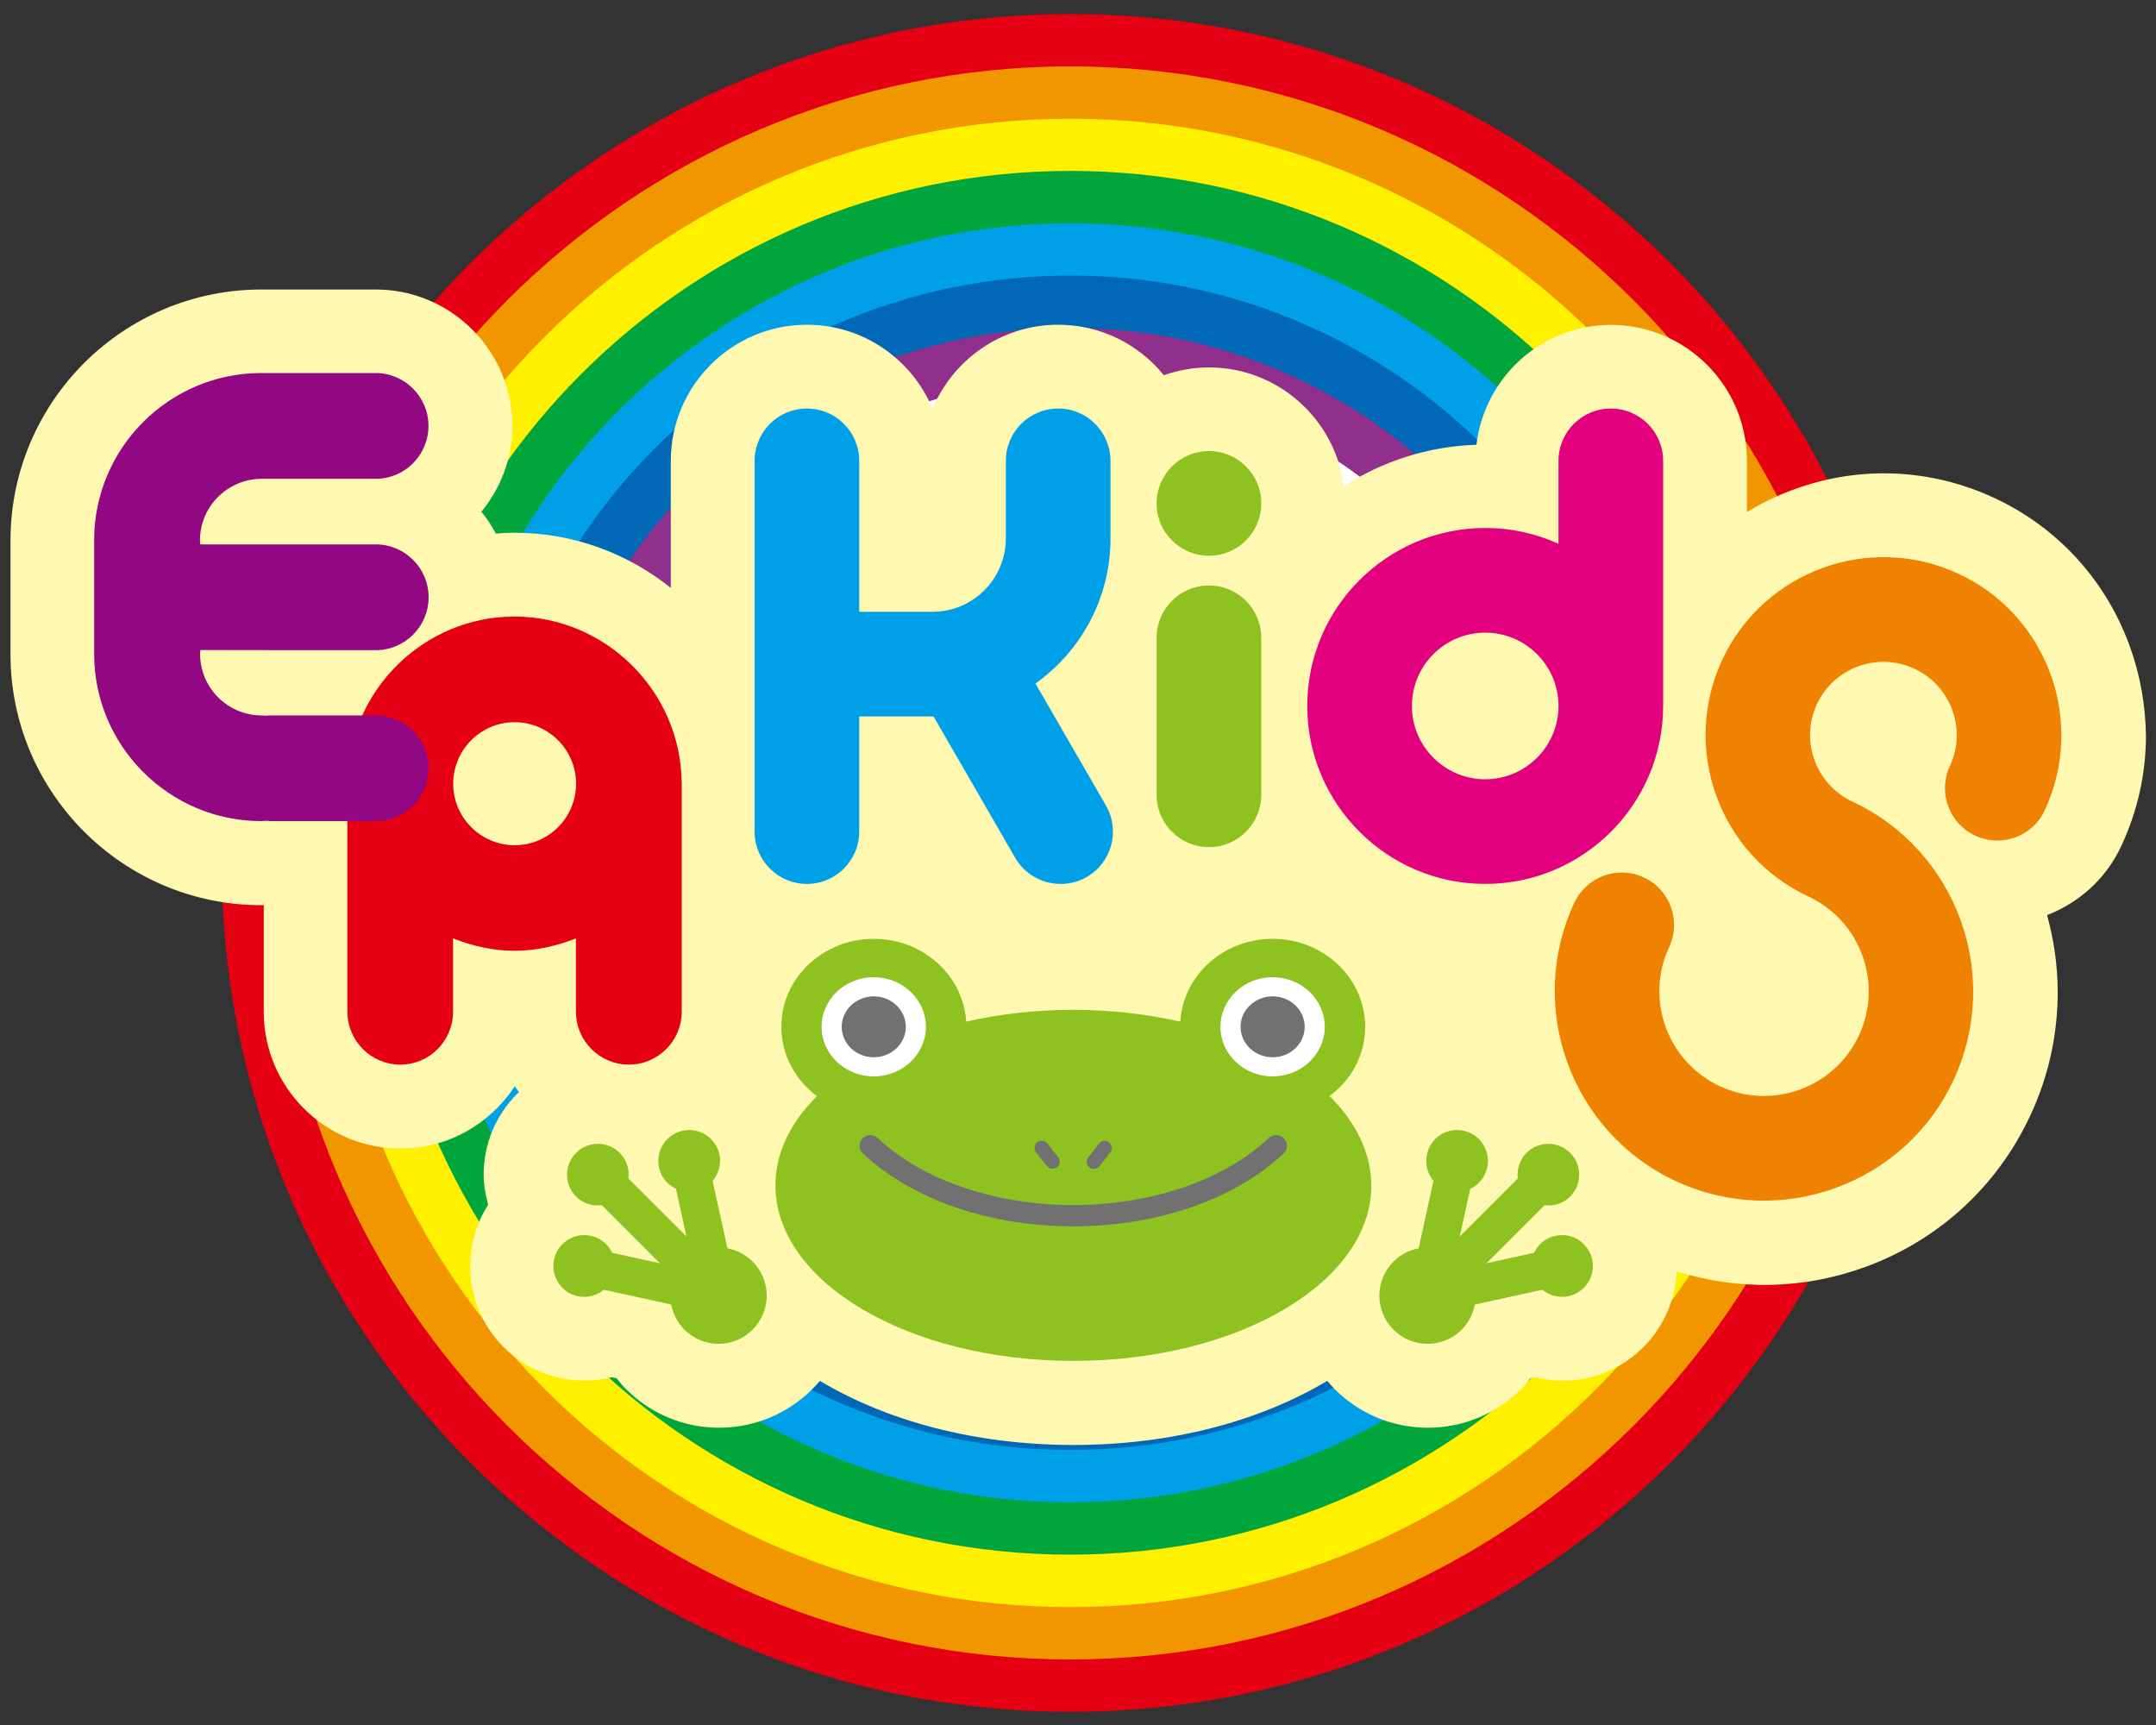 <svg id="Layer_1" xmlns="http://www.w3.org/2000/svg" xmlns:xlink="http://www.w3.org/1999/xlink" viewBox="0 0 150 120" style="enable-background:new 0 0 150 120;"><rect x="0" y="0" width="150" height="120" fill="#333333" stroke="none"/><style>.st0{fill:#E50013;}
.st1{fill:#F29600;}
.st2{fill:#FFF000;}
.st3{fill:#00A63C;}
.st4{fill:#00A0E8;}
.st5{fill:#0068B6;}
.st6{fill:#91308C;}
.st7{fill:#FFFFFF;}
.st8{fill:#FFF8B0;}
.st9{fill:#EF8200;}
.st10{fill:#8DC220;}
.st11{fill:#E3007F;}
.st12{fill:#910882;}
.st13{fill:#717171;}</style><g><g><path class="st0" d="M74.47 119.08c-32.56.0-59.05-26.49-59.05-59.05S41.91.98 74.47.98s59.05 26.49 59.05 59.05C133.53 92.59 107.03 119.08 74.47 119.08z"/><path class="st1" d="M74.47 115.44c-30.55.0-55.41-24.86-55.41-55.41S43.92 4.62 74.47 4.62c30.56.0 55.41 24.86 55.41 55.41C129.89 90.58 105.03 115.44 74.47 115.44z"/><path class="st2" d="M74.47 111.8c-28.55.0-51.77-23.23-51.77-51.77S45.92 8.26 74.47 8.26s51.77 23.23 51.77 51.77C126.24 88.57 103.02 111.8 74.47 111.8z"/><path class="st3" d="M74.47 108.15c-26.54.0-48.13-21.59-48.13-48.13s21.59-48.13 48.13-48.13 48.13 21.59 48.13 48.13-21.59 48.13-48.13 48.13z"/><path class="st4" d="M74.47 104.51c-24.53.0-44.49-19.96-44.49-44.49s19.96-44.49 44.49-44.49 44.49 19.96 44.49 44.49C118.96 84.55 99.01 104.51 74.47 104.51z"/><path class="st5" d="M74.47 100.87c-22.52.0-40.85-18.32-40.85-40.85s18.32-40.85 40.85-40.85 40.85 18.32 40.85 40.85S97 100.87 74.47 100.87z"/><path class="st6" d="M74.47 97.23c-20.52.0-37.21-16.69-37.21-37.21s16.69-37.21 37.21-37.21 37.21 16.69 37.21 37.21S94.99 97.23 74.47 97.23z"/><path class="st7" d="M108.04 60.02c0 18.54-15.03 33.56-33.57 33.56S40.91 78.56 40.91 60.02s15.03-33.57 33.56-33.57 33.57 15.04 33.57 33.57z"/></g><g><g><path class="st8" d="M92.5 76.25c1.51-1.12 2.48-2.86 2.48-4.82.0-3.38-2.89-6.12-6.44-6.12-3.43.0-6.23 2.55-6.42 5.76-2.31-.52-4.82-.81-7.45-.81s-5.14.29-7.45.81c-.2-3.21-3-5.76-6.42-5.76-3.56.0-6.44 2.74-6.44 6.12.0 1.96.97 3.7 2.48 4.82-1.83 1.82-2.89 3.94-2.89 6.21.0 6.74 9.28 12.21 20.73 12.21 11.44.0 20.73-5.47 20.73-12.21C95.39 80.19 94.34 78.07 92.5 76.25z"/></g><g><path class="st8" d="M49.47 79.25c-.84-.84-2.2-.84-3.04.0s-.84 2.2.0 3.04c.18.18.39.31.6.41l.73 3.32-4.04-4.04c.08-.63-.12-1.3-.6-1.78-.84-.84-2.2-.84-3.04.0s-.84 2.2.0 3.04c.49.49 1.15.68 1.79.6l4.04 4.04-3.33-.73c-.1-.22-.24-.42-.41-.6-.84-.84-2.2-.84-3.04.0s-.84 2.19.0 3.03c.79.79 2.04.83 2.88.13l4.69 1.03c.12.64.43 1.26.92 1.75 1.31 1.31 3.43 1.31 4.74.0s1.31-3.43.0-4.74c-.5-.5-1.11-.8-1.75-.92l-1.03-4.7C50.3 81.28 50.27 80.04 49.47 79.25z"/></g><g><path class="st8" d="M99.85 79.25c.84-.84 2.2-.84 3.04.0s.84 2.2.0 3.04c-.18.18-.38.31-.6.41l-.73 3.32 4.04-4.04c-.08-.63.12-1.3.6-1.78.84-.84 2.2-.84 3.04.0s.84 2.2.0 3.04c-.49.49-1.15.68-1.78.6l-4.04 4.04 3.32-.73c.1-.22.24-.42.41-.6.84-.84 2.2-.84 3.04.0s.84 2.19.0 3.03c-.79.79-2.04.83-2.88.13l-4.7 1.03c-.12.64-.43 1.26-.92 1.75-1.31 1.31-3.43 1.31-4.74.0s-1.31-3.43.0-4.74c.5-.5 1.11-.8 1.75-.92l1.03-4.7C99.03 81.28 99.06 80.04 99.85 79.25z"/></g></g><g><path class="st8" d="M116.58 82.16c-7.28-3.4-10.44-12.08-7.05-19.36.85-1.82 3.02-2.61 4.84-1.76 1.82.85 2.61 3.01 1.76 4.84-1.7 3.64-.12 7.98 3.52 9.68s7.98.11 9.68-3.52c1.7-3.64.12-7.98-3.52-9.68-6.19-2.88-8.87-10.27-5.99-16.45 2.88-6.19 10.27-8.88 16.45-5.99 6.19 2.88 8.87 10.27 5.99 16.45-.85 1.83-3.02 2.61-4.84 1.76s-2.61-3.01-1.76-4.84c1.19-2.55.08-5.58-2.47-6.77s-5.59-.08-6.78 2.46c-1.19 2.55-.08 5.59 2.46 6.78 7.28 3.4 10.44 12.08 7.05 19.36C132.55 82.39 123.86 85.55 116.58 82.16z"/></g><g><path class="st8" d="M84.11 40.73c-2.01.0-3.64 1.63-3.64 3.64v10.92c0 2.01 1.63 3.64 3.64 3.64s3.64-1.63 3.64-3.64V44.37c0-2.01-1.63-3.64-3.64-3.64z"/></g><g><path class="st8" d="M115.71 49.11V32.06c0-2.01-1.63-3.64-3.64-3.64s-3.64 1.63-3.64 3.64v5.77c-1.56-.71-3.28-1.1-5.1-1.1-6.83.0-12.38 5.56-12.38 12.38s5.56 12.38 12.38 12.38c6.83.0 12.38-5.55 12.38-12.38zm-17.48.0c0-2.81 2.29-5.1 5.1-5.1s5.1 2.29 5.1 5.1-2.29 5.1-5.1 5.1C100.52 54.21 98.23 51.92 98.23 49.11z"/></g><g><path class="st8" d="M87.75 35.02c0 2.01-1.63 3.64-3.64 3.64s-3.64-1.63-3.64-3.64 1.63-3.64 3.64-3.64C86.12 31.38 87.75 33.01 87.75 35.02z"/></g><g><g><g><path class="st8" d="M24.18 54.31c0 .03-.01.11-.01.11v15.96c0 2.03 1.65 3.68 3.68 3.68s3.67-1.65 3.67-3.68c0 0 0-4.26.0-5.1 1.37.54 2.8.86 4.27.86 1.48.0 2.91-.32 4.28-.86.0.83.0 5.1.0 5.1.0 2.03 1.65 3.68 3.68 3.68s3.68-1.65 3.68-3.68V54.42c0-.01-.01-.11-.01-.11v.01c-.11-6.3-5.33-11.43-11.63-11.43C29.5 42.89 24.29 48.01 24.18 54.31zM31.53 54.52c0-2.36 1.92-4.28 4.27-4.28 2.36.0 4.28 1.92 4.28 4.28s-1.92 4.28-4.28 4.28C33.45 58.79 31.53 56.88 31.53 54.52z"/></g></g><g><g><g><path class="st8" d="M26.14 45.23c2.03.0 3.68-1.65 3.68-3.68s-1.65-3.68-3.68-3.68c0 0-11.92.0-12.21.0-.01-.14-.02-.28-.02-.28.0-.9.28-1.76.81-2.5.81-1.11 2.1-1.78 3.46-1.78h7.95c2.03.0 3.68-1.65 3.68-3.68s-1.65-3.68-3.68-3.68h-7.95c-6.42.0-11.63 5.22-11.63 11.63v7.91c0 6.41 5.22 11.63 11.63 11.63.0.0.34-.02.36-.02l.31.02h7.29c2.03.0 3.68-1.65 3.68-3.68s-1.65-3.67-3.68-3.67h-7.29s-.34.02-.36.02l-.3-.02c-1.36.0-2.66-.67-3.46-1.78-.53-.73-.81-1.6-.81-2.5.0.0.01-.14.02-.27C14.22 45.23 26.14 45.23 26.14 45.23z"/></g></g></g></g><g><path class="st8" d="M76.94 56.03l-4.9-8.48c3.16-2.25 5.22-5.93 5.22-10.09v-5.4c0-2.01-1.63-3.64-3.64-3.64s-3.64 1.63-3.64 3.64v5.4c0 2.81-2.29 5.1-5.1 5.1h-5.1v-10.5c0-2.01-1.63-3.64-3.64-3.64s-3.64 1.63-3.64 3.64v25.79c0 2.01 1.63 3.64 3.64 3.64s3.64-1.63 3.64-3.64v-8.01h5.1c.02.0.05.0.07.0l5.68 9.83c1 1.74 3.23 2.34 4.98 1.34C77.35 60 77.95 57.77 76.94 56.03z"/><path class="st8" d="M148.16 44.91c-1.67-4.57-5.01-8.22-9.41-10.27s-9.35-2.27-13.92-.6c-1.16.42-2.26.95-3.29 1.58v-3.55c0-5.22-4.25-9.47-9.47-9.47-4.84.0-8.79 3.66-9.35 8.34-3.39.11-6.55 1.16-9.23 2.88-.59-4.65-4.57-8.26-9.38-8.26-1.1.0-2.15.2-3.14.54-1.74-2.14-4.38-3.51-7.35-3.51-3.94.0-7.31 2.42-8.74 5.84-1.43-3.42-4.8-5.84-8.74-5.84-5.22.0-9.47 4.25-9.47 9.47v8.84c-2.99-2.4-6.78-3.84-10.87-3.84-.44.0-.87.02-1.3.06-.29-.54-.63-1.05-1.01-1.52 1.33-1.63 2.16-3.69 2.16-5.95.0-5.24-4.26-9.51-9.51-9.51h-7.95c-9.63.0-17.46 7.83-17.46 17.46v7.91c0 9.63 7.83 17.46 17.46 17.46.05.0.11.0.16-.01v7.43c0 5.24 4.26 9.51 9.51 9.51 3.33.0 6.25-1.73 7.95-4.33.09.14.2.26.3.4-.04.04-.09.07-.13.12-1.51 1.51-2.33 3.51-2.33 5.64.0.71.13 1.4.31 2.08-.83 1.3-1.25 2.79-1.25 4.27.0 2.04.78 4.08 2.33 5.64 2.04 2.04 4.9 2.73 7.52 2.09.16.03.17.04.34.07.21.26.41.52.65.75 1.72 1.73 4.03 2.69 6.48 2.69 2.45.0 4.76-.96 6.49-2.69.18-.18.35-.37.52-.57 4.66 2.79 10.81 4.46 17.65 4.46s12.98-1.67 17.65-4.46c.16.19.33.39.51.57 1.73 1.73 4.04 2.69 6.49 2.69s4.76-.96 6.49-2.69c.24-.24.44-.49.64-.75.17-.04.18-.04.34-.07 2.63.65 5.48-.04 7.52-2.09 1.42-1.42 2.23-3.29 2.32-5.28 4.26 1.35 8.82 1.26 13.09-.29 5.12-1.86 9.21-5.61 11.51-10.54 1.3-2.78 1.91-5.7 1.91-8.59.0-1.82-.26-3.62-.74-5.36 2.2-.85 4.09-2.5 5.16-4.8 1.14-2.44 1.72-5.05 1.72-7.68C149.27 49.05 148.9 46.94 148.16 44.91z"/></g><path class="st9" d="M116.58 82.16c-7.28-3.4-10.44-12.08-7.05-19.36.85-1.82 3.02-2.61 4.84-1.76 1.82.85 2.61 3.01 1.76 4.84-1.7 3.64-.12 7.98 3.52 9.68s7.98.11 9.68-3.52c1.7-3.64.12-7.98-3.52-9.68-6.19-2.88-8.87-10.27-5.99-16.45 2.88-6.19 10.27-8.88 16.45-5.99 6.19 2.88 8.87 10.27 5.99 16.45-.85 1.83-3.02 2.61-4.84 1.76s-2.61-3.01-1.76-4.84c1.19-2.55.08-5.58-2.47-6.77s-5.59-.08-6.78 2.46c-1.19 2.55-.08 5.59 2.46 6.78 7.28 3.4 10.44 12.08 7.05 19.36C132.55 82.39 123.86 85.55 116.58 82.16z"/><path class="st10" d="M84.11 40.73c-2.01.0-3.64 1.63-3.64 3.64v10.92c0 2.01 1.63 3.64 3.64 3.64s3.64-1.63 3.64-3.64V44.37c0-2.01-1.63-3.64-3.64-3.64z"/><path class="st11" d="M115.71 49.11V32.06c0-2.01-1.63-3.64-3.64-3.64s-3.64 1.63-3.64 3.64v5.77c-1.56-.71-3.28-1.1-5.1-1.1-6.83.0-12.38 5.56-12.38 12.38s5.56 12.38 12.38 12.38c6.83.0 12.38-5.55 12.38-12.38zm-17.48.0c0-2.81 2.29-5.1 5.1-5.1s5.1 2.29 5.1 5.1-2.29 5.1-5.1 5.1C100.52 54.21 98.23 51.92 98.23 49.11z"/><path class="st10" d="M87.75 35.02c0 2.01-1.63 3.64-3.64 3.64s-3.64-1.63-3.64-3.64 1.63-3.64 3.64-3.64C86.12 31.38 87.75 33.01 87.75 35.02z"/><g><g><path class="st0" d="M24.18 54.31c0 .03-.01.11-.01.11v15.96c0 2.03 1.65 3.68 3.68 3.68s3.67-1.65 3.67-3.68c0 0 0-4.26.0-5.1 1.37.54 2.8.86 4.27.86 1.48.0 2.91-.32 4.28-.86.0.83.0 5.1.0 5.1.0 2.03 1.65 3.68 3.68 3.68s3.68-1.65 3.68-3.68V54.42c0-.01-.01-.11-.01-.11v.01c-.11-6.3-5.33-11.43-11.63-11.43C29.5 42.89 24.29 48.01 24.18 54.31zM31.53 54.52c0-2.36 1.92-4.28 4.27-4.28 2.36.0 4.28 1.92 4.28 4.28s-1.92 4.28-4.28 4.28C33.45 58.79 31.53 56.88 31.53 54.52z"/></g><g><g><path class="st12" d="M26.14 45.23c2.03.0 3.68-1.65 3.68-3.68s-1.65-3.68-3.68-3.68c0 0-11.92.0-12.21.0-.01-.14-.02-.28-.02-.28.0-.9.28-1.76.81-2.5.81-1.11 2.1-1.78 3.46-1.78h7.95c2.03.0 3.68-1.65 3.68-3.68s-1.65-3.68-3.68-3.68h-7.95c-6.42.0-11.63 5.22-11.63 11.63v7.91c0 6.41 5.22 11.63 11.63 11.63.0.0.34-.02.36-.02l.31.02h7.29c2.03.0 3.68-1.65 3.68-3.68s-1.65-3.67-3.68-3.67h-7.29s-.34.02-.36.02l-.3-.02c-1.36.0-2.66-.67-3.46-1.78-.53-.73-.81-1.6-.81-2.5.0.0.01-.14.02-.27C14.22 45.23 26.14 45.23 26.14 45.23z"/></g></g></g><path class="st4" d="M76.94 56.03l-4.9-8.48c3.16-2.25 5.22-5.93 5.22-10.09v-5.4c0-2.01-1.63-3.64-3.64-3.64s-3.64 1.63-3.64 3.64v5.4c0 2.81-2.29 5.1-5.1 5.1h-5.1v-10.5c0-2.01-1.63-3.64-3.64-3.64s-3.64 1.63-3.64 3.64v25.79c0 2.01 1.63 3.64 3.64 3.64s3.64-1.63 3.64-3.64v-8.01h5.1c.02.0.05.0.07.0l5.68 9.83c1 1.74 3.23 2.34 4.98 1.34C77.35 60 77.95 57.77 76.94 56.03z"/><g><path class="st10" d="M92.5 76.25c1.51-1.12 2.48-2.86 2.48-4.82.0-3.38-2.89-6.12-6.44-6.12-3.43.0-6.23 2.55-6.42 5.76-2.31-.52-4.82-.82-7.45-.82s-5.14.29-7.45.82c-.2-3.21-3-5.76-6.42-5.76-3.56.0-6.44 2.74-6.44 6.12.0 1.96.97 3.7 2.48 4.82-1.83 1.82-2.89 3.94-2.89 6.21.0 6.74 9.28 12.21 20.73 12.21 11.44.0 20.73-5.47 20.73-12.21C95.39 80.19 94.34 78.07 92.5 76.25z"/><path class="st7" d="M57.16 71.43c0 1.9 1.63 3.45 3.63 3.45s3.63-1.55 3.63-3.45-1.63-3.45-3.63-3.45c-2.01.0-3.63 1.55-3.63 3.45z"/><path class="st13" d="M58.56 71.43c0 1.17 1 2.12 2.23 2.12s2.23-.95 2.23-2.12-1-2.12-2.23-2.12C59.56 69.32 58.56 70.26 58.56 71.43z"/><path class="st7" d="M92.17 71.43c0 1.9-1.63 3.45-3.63 3.45s-3.63-1.55-3.63-3.45 1.63-3.45 3.63-3.45 3.63 1.55 3.63 3.45z"/><path class="st13" d="M86.31 71.43c0 1.17 1 2.12 2.23 2.12s2.23-.95 2.23-2.12-1-2.12-2.23-2.12C87.31 69.32 86.31 70.26 86.31 71.43z"/><g><path class="st13" d="M72.08 80.16l.76.96c.17.22.48.25.7.08s.25-.48.08-.7l-.76-.96c-.17-.21-.48-.25-.7-.08C71.95 79.63 71.91 79.95 72.08 80.16"/><path class="st13" d="M76.47 79.55l-.76.96c-.17.22-.13.53.08.7s.53.13.7-.08l.76-.96c.17-.21.13-.52-.08-.7C76.95 79.29 76.64 79.33 76.47 79.55"/></g><path class="st10" d="M49.47 79.24c-.84-.84-2.2-.84-3.04.0s-.84 2.2.0 3.04c.18.18.39.31.6.42l.73 3.32-4.04-4.04c.08-.63-.12-1.3-.6-1.78-.84-.84-2.2-.84-3.04.0s-.84 2.2.0 3.04c.49.49 1.15.68 1.79.6l4.04 4.04-3.33-.73c-.1-.22-.24-.42-.41-.6-.84-.84-2.2-.84-3.04.0s-.84 2.2.0 3.04c.79.79 2.04.83 2.88.13l4.69 1.03c.12.64.43 1.26.92 1.75 1.31 1.31 3.43 1.31 4.74.0s1.31-3.43.0-4.74c-.5-.5-1.11-.8-1.75-.92l-1.03-4.69C50.3 81.28 50.27 80.03 49.47 79.24z"/><path class="st10" d="M99.85 79.24c.84-.84 2.2-.84 3.04.0s.84 2.2.0 3.04c-.18.18-.38.31-.6.42l-.73 3.32 4.04-4.04c-.08-.63.12-1.3.6-1.78.84-.84 2.2-.84 3.04.0s.84 2.2.0 3.04c-.49.49-1.15.68-1.78.6l-4.04 4.04 3.32-.73c.1-.22.24-.42.41-.6.84-.84 2.2-.84 3.04.0s.84 2.2.0 3.04c-.79.79-2.04.83-2.88.13l-4.7 1.03c-.12.64-.43 1.26-.92 1.75-1.31 1.31-3.43 1.31-4.74.0s-1.31-3.43.0-4.74c.5-.5 1.11-.8 1.75-.92l1.03-4.69C99.03 81.28 99.06 80.03 99.85 79.24z"/><g><g><path class="st13" d="M88.28 79.16c-3.28 3.08-8.44 4.67-13.61 4.67s-10.33-1.59-13.62-4.67c-.3-.28-.77-.26-1.05.04s-.26.77.04 1.05c3.67 3.41 9.16 5.06 14.63 5.06s10.96-1.65 14.63-5.06c.3-.28.32-.75.04-1.05C89.05 78.9 88.58 78.88 88.28 79.16"/></g></g></g></g></svg>